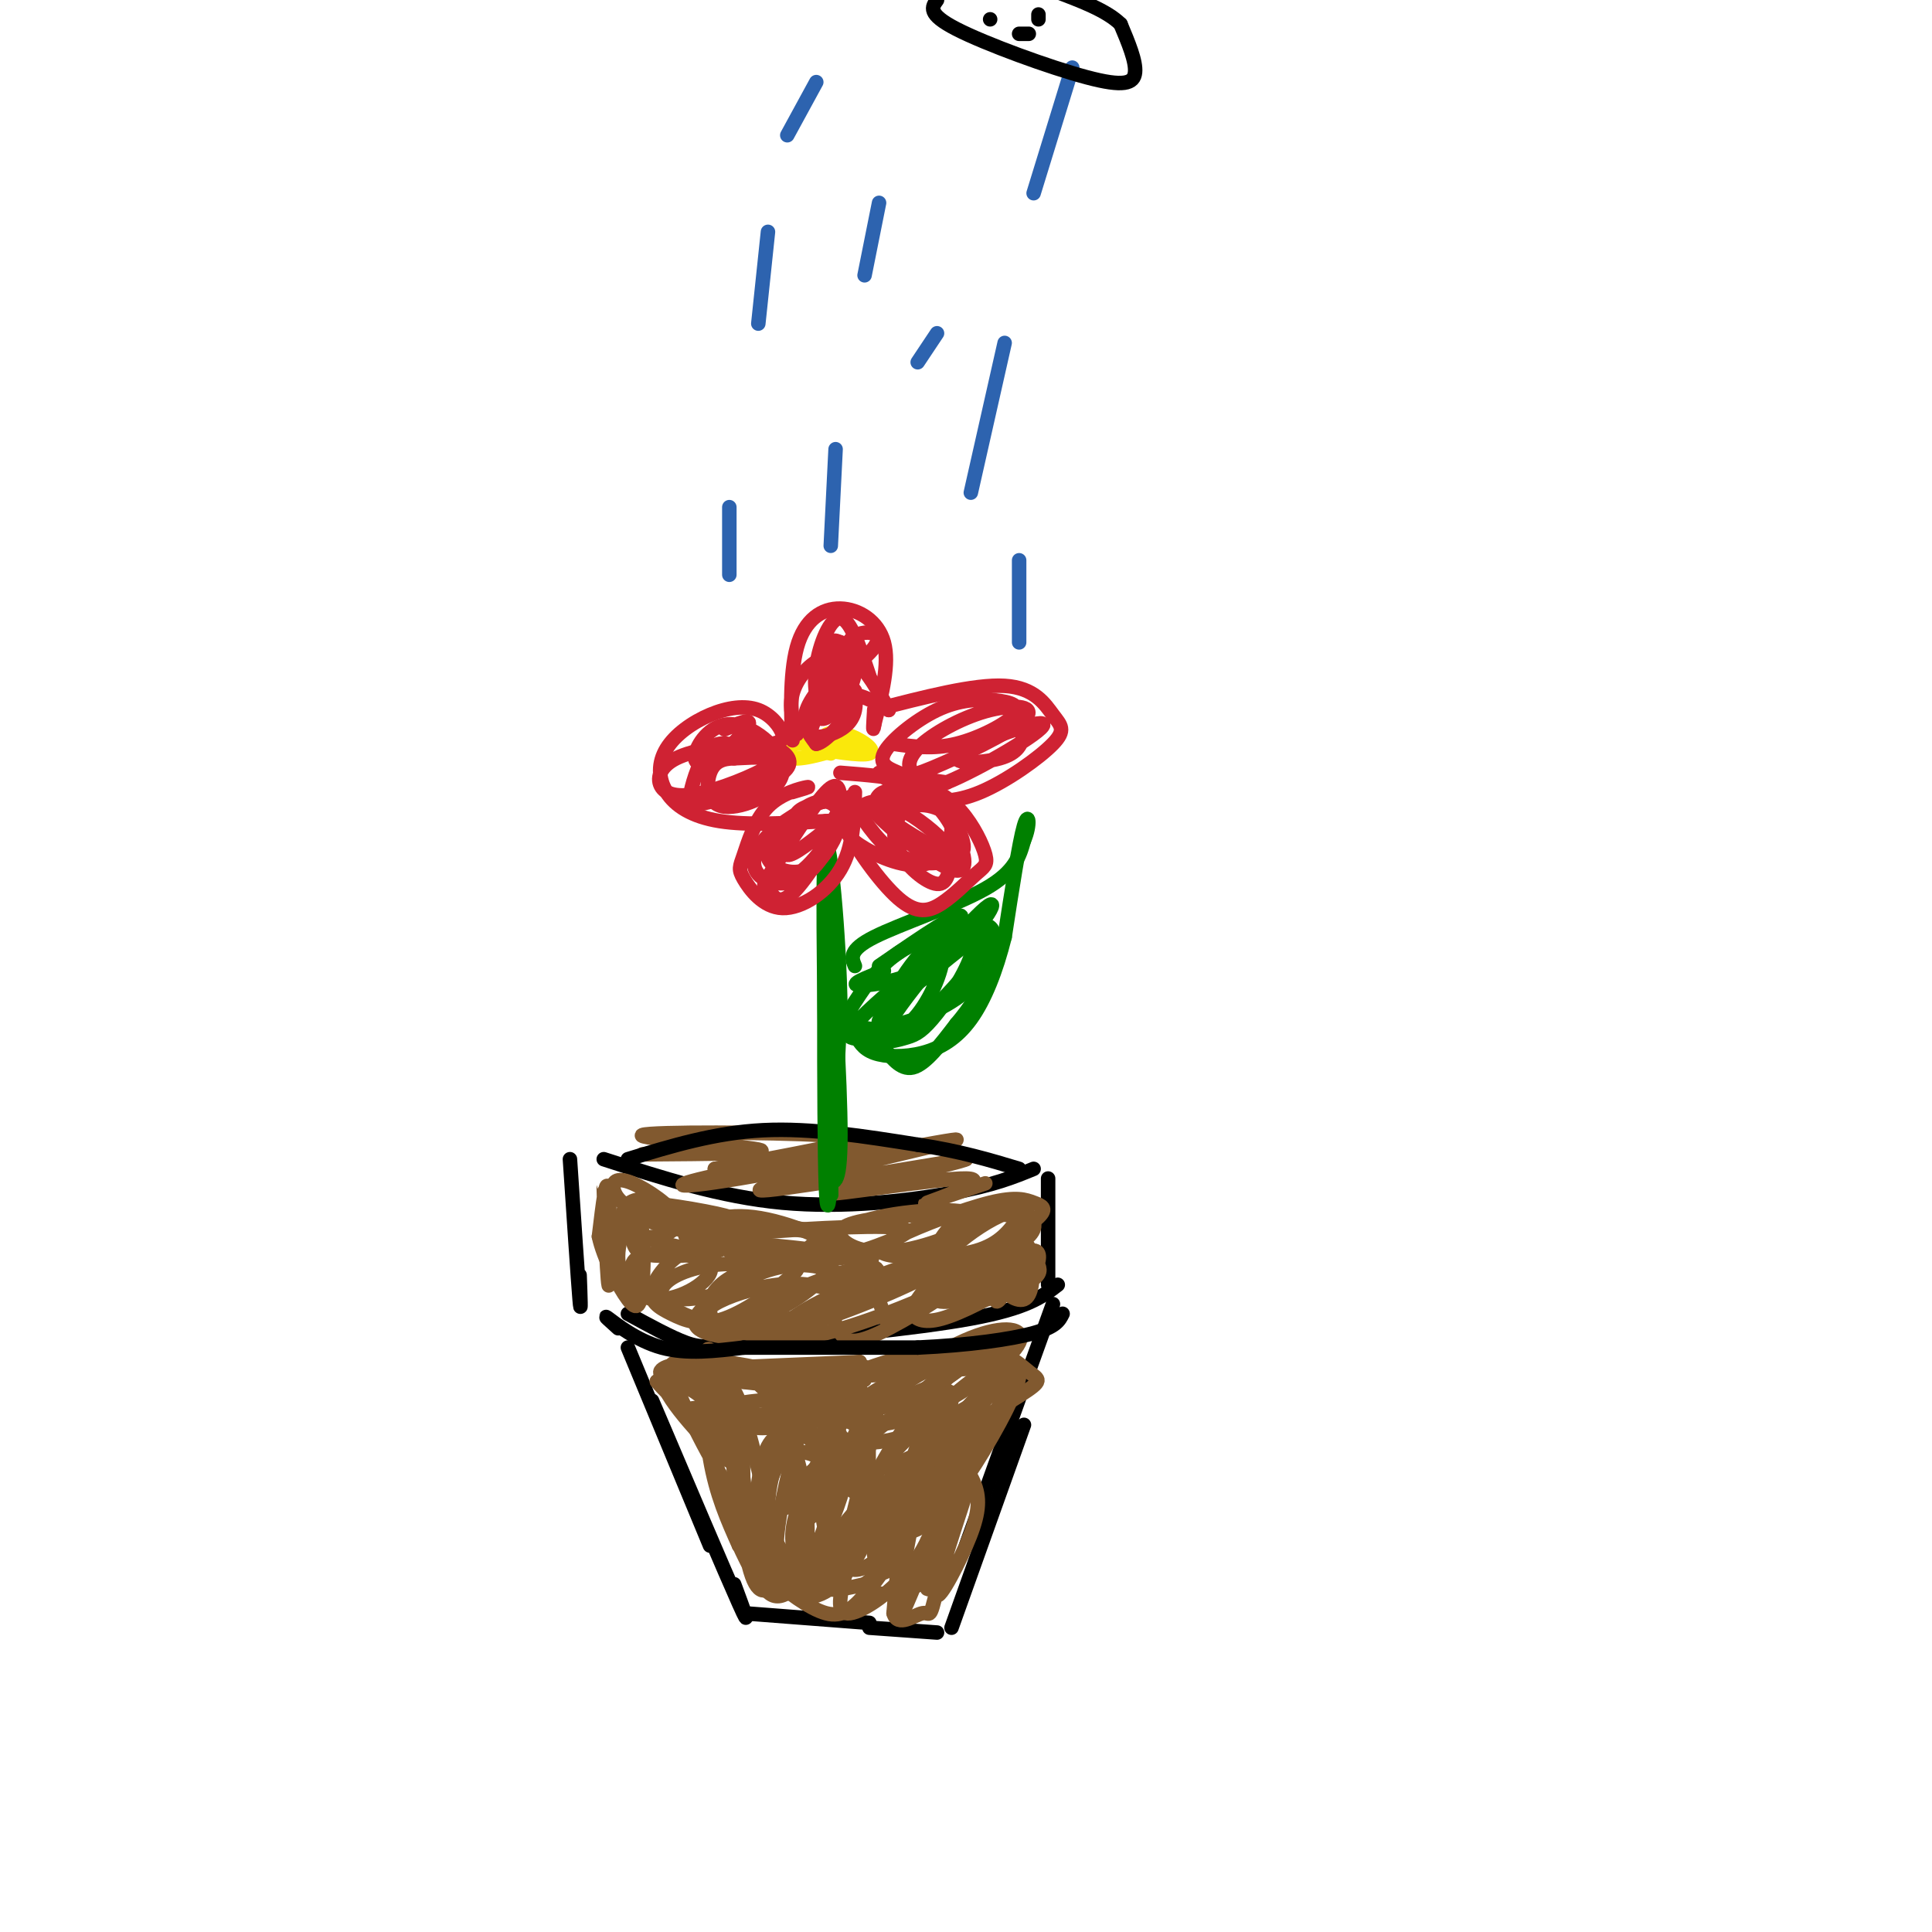 <svg viewBox='0 0 400 400' version='1.1' xmlns='http://www.w3.org/2000/svg' xmlns:xlink='http://www.w3.org/1999/xlink'><g fill='none' stroke='rgb(0,0,0)' stroke-width='3' stroke-linecap='round' stroke-linejoin='round'><path d='M118,240c0.833,12.500 1.667,25.000 2,29c0.333,4.000 0.167,-0.500 0,-5'/><path d='M125,240c12.111,3.911 24.222,7.822 37,9c12.778,1.178 26.222,-0.378 35,-2c8.778,-1.622 12.889,-3.311 17,-5'/><path d='M130,272c4.435,2.429 8.869,4.857 12,6c3.131,1.143 4.958,1.000 16,0c11.042,-1.000 31.298,-2.857 43,-5c11.702,-2.143 14.851,-4.571 18,-7'/><path d='M217,244c0.000,0.000 0.000,22.000 0,22'/><path d='M130,279c0.000,0.000 17.000,41.000 17,41'/><path d='M135,290c7.583,17.833 15.167,35.667 18,42c2.833,6.333 0.917,1.167 -1,-4'/><path d='M154,334c0.000,0.000 26.000,2.000 26,2'/><path d='M180,337c0.000,0.000 14.000,1.000 14,1'/><path d='M197,337c0.000,0.000 15.000,-42.000 15,-42'/><path d='M200,320c0.000,0.000 18.000,-50.000 18,-50'/></g>
<g fill='none' stroke='rgb(129,89,47)' stroke-width='3' stroke-linecap='round' stroke-linejoin='round'><path d='M126,252c1.000,6.667 2.000,13.333 2,13c0.000,-0.333 -1.000,-7.667 -2,-15'/><path d='M126,250c-0.234,2.931 0.180,17.758 0,16c-0.180,-1.758 -0.956,-20.100 -1,-20c-0.044,0.100 0.642,18.642 1,20c0.358,1.358 0.388,-14.469 0,-19c-0.388,-4.531 -1.194,2.235 -2,9'/><path d='M124,256c0.875,4.263 4.062,10.421 6,13c1.938,2.579 2.626,1.578 3,-3c0.374,-4.578 0.433,-12.734 -1,-14c-1.433,-1.266 -4.360,4.360 -4,9c0.360,4.640 4.005,8.296 9,8c4.995,-0.296 11.338,-4.544 10,-7c-1.338,-2.456 -10.359,-3.119 -14,-2c-3.641,1.119 -1.904,4.022 0,6c1.904,1.978 3.974,3.033 8,3c4.026,-0.033 10.007,-1.152 12,-3c1.993,-1.848 -0.004,-4.424 -2,-7'/><path d='M151,259c-1.890,-1.501 -5.614,-1.755 -9,0c-3.386,1.755 -6.436,5.519 -7,8c-0.564,2.481 1.356,3.681 4,5c2.644,1.319 6.013,2.759 11,1c4.987,-1.759 11.594,-6.717 14,-9c2.406,-2.283 0.613,-1.892 -3,-2c-3.613,-0.108 -9.044,-0.714 -14,0c-4.956,0.714 -9.436,2.748 -10,5c-0.564,2.252 2.787,4.721 7,6c4.213,1.279 9.287,1.366 15,-1c5.713,-2.366 12.064,-7.185 13,-10c0.936,-2.815 -3.542,-3.624 -8,-3c-4.458,0.624 -8.896,2.683 -12,5c-3.104,2.317 -4.874,4.893 -5,7c-0.126,2.107 1.393,3.745 5,3c3.607,-0.745 9.304,-3.872 15,-7'/><path d='M167,267c3.785,-2.201 5.747,-4.203 3,-5c-2.747,-0.797 -10.203,-0.388 -15,1c-4.797,1.388 -6.934,3.754 -8,6c-1.066,2.246 -1.060,4.372 3,5c4.060,0.628 12.174,-0.243 17,-2c4.826,-1.757 6.364,-4.399 7,-6c0.636,-1.601 0.370,-2.159 -2,-3c-2.370,-0.841 -6.845,-1.965 -13,0c-6.155,1.965 -13.989,7.018 -15,10c-1.011,2.982 4.800,3.892 10,4c5.200,0.108 9.788,-0.586 13,-2c3.212,-1.414 5.049,-3.547 6,-5c0.951,-1.453 1.018,-2.224 -1,-3c-2.018,-0.776 -6.120,-1.555 -11,-1c-4.880,0.555 -10.537,2.444 -13,4c-2.463,1.556 -1.731,2.778 -1,4'/><path d='M147,274c3.819,0.813 13.865,0.846 21,-1c7.135,-1.846 11.358,-5.570 13,-8c1.642,-2.430 0.702,-3.567 -5,-2c-5.702,1.567 -16.167,5.839 -20,9c-3.833,3.161 -1.035,5.211 8,3c9.035,-2.211 24.306,-8.683 30,-12c5.694,-3.317 1.811,-3.479 -6,-1c-7.811,2.479 -19.549,7.598 -24,11c-4.451,3.402 -1.616,5.087 7,3c8.616,-2.087 23.012,-7.947 28,-11c4.988,-3.053 0.568,-3.301 -5,-2c-5.568,1.301 -12.284,4.150 -19,7'/><path d='M175,270c-3.336,2.258 -2.175,4.405 -1,6c1.175,1.595 2.365,2.640 8,0c5.635,-2.640 15.715,-8.964 19,-12c3.285,-3.036 -0.225,-2.784 -5,-2c-4.775,0.784 -10.814,2.101 -13,4c-2.186,1.899 -0.518,4.382 0,6c0.518,1.618 -0.112,2.372 5,0c5.112,-2.372 15.967,-7.869 18,-10c2.033,-2.131 -4.758,-0.895 -9,1c-4.242,1.895 -5.937,4.448 -7,6c-1.063,1.552 -1.495,2.104 -1,3c0.495,0.896 1.916,2.137 6,1c4.084,-1.137 10.830,-4.652 14,-7c3.170,-2.348 2.763,-3.528 2,-4c-0.763,-0.472 -1.881,-0.236 -3,0'/><path d='M208,262c-4.368,1.625 -13.789,5.687 -14,7c-0.211,1.313 8.788,-0.123 14,-2c5.212,-1.877 6.638,-4.196 7,-6c0.362,-1.804 -0.339,-3.093 -4,-1c-3.661,2.093 -10.283,7.569 -10,9c0.283,1.431 7.470,-1.183 11,-3c3.530,-1.817 3.405,-2.838 3,-4c-0.405,-1.162 -1.088,-2.466 -3,-2c-1.912,0.466 -5.053,2.702 -5,5c0.053,2.298 3.301,4.656 5,4c1.699,-0.656 1.850,-4.328 2,-8'/><path d='M214,261c-0.249,-2.299 -1.873,-4.047 -3,-5c-1.127,-0.953 -1.758,-1.110 -3,3c-1.242,4.110 -3.096,12.487 -1,10c2.096,-2.487 8.140,-15.840 5,-18c-3.140,-2.160 -15.466,6.871 -17,10c-1.534,3.129 7.723,0.354 13,-2c5.277,-2.354 6.575,-4.288 6,-6c-0.575,-1.712 -3.021,-3.204 -6,-3c-2.979,0.204 -6.489,2.102 -10,4'/><path d='M198,254c-3.646,2.891 -7.760,8.118 -4,8c3.760,-0.118 15.395,-5.582 18,-9c2.605,-3.418 -3.821,-4.788 -9,-3c-5.179,1.788 -9.113,6.736 -9,9c0.113,2.264 4.272,1.845 9,0c4.728,-1.845 10.023,-5.114 12,-7c1.977,-1.886 0.635,-2.388 -1,-3c-1.635,-0.612 -3.562,-1.332 -9,0c-5.438,1.332 -14.385,4.718 -19,7c-4.615,2.282 -4.896,3.461 -1,4c3.896,0.539 11.970,0.440 17,-1c5.030,-1.440 7.015,-4.220 9,-7'/><path d='M211,252c-4.009,-1.248 -18.532,-0.870 -27,0c-8.468,0.870 -10.882,2.230 -10,4c0.882,1.770 5.061,3.951 12,3c6.939,-0.951 16.638,-5.033 16,-7c-0.638,-1.967 -11.612,-1.818 -20,0c-8.388,1.818 -14.189,5.305 -15,7c-0.811,1.695 3.368,1.598 7,1c3.632,-0.598 6.716,-1.696 10,-3c3.284,-1.304 6.769,-2.813 -1,-3c-7.769,-0.187 -26.791,0.946 -33,2c-6.209,1.054 0.396,2.027 7,3'/><path d='M157,259c5.511,0.931 15.788,1.760 16,0c0.212,-1.760 -9.640,-6.109 -17,-7c-7.360,-0.891 -12.228,1.674 -9,4c3.228,2.326 14.553,4.411 13,3c-1.553,-1.411 -15.982,-6.317 -23,-7c-7.018,-0.683 -6.623,2.858 -6,5c0.623,2.142 1.476,2.884 6,3c4.524,0.116 12.721,-0.396 13,-2c0.279,-1.604 -7.361,-4.302 -15,-7'/><path d='M135,251c-3.368,-1.026 -4.288,-0.092 -5,1c-0.712,1.092 -1.216,2.341 3,4c4.216,1.659 13.153,3.729 14,2c0.847,-1.729 -6.395,-7.256 -11,-9c-4.605,-1.744 -6.573,0.295 -7,2c-0.427,1.705 0.689,3.076 2,4c1.311,0.924 2.819,1.400 5,1c2.181,-0.400 5.035,-1.676 4,-4c-1.035,-2.324 -5.958,-5.695 -9,-7c-3.042,-1.305 -4.204,-0.544 -4,1c0.204,1.544 1.772,3.870 6,5c4.228,1.130 11.114,1.065 18,1'/><path d='M151,252c-1.202,-0.664 -13.206,-2.825 -18,-3c-4.794,-0.175 -2.378,1.635 0,3c2.378,1.365 4.716,2.286 11,3c6.284,0.714 16.512,1.222 14,0c-2.512,-1.222 -17.766,-4.173 -15,-4c2.766,0.173 23.552,3.470 26,4c2.448,0.530 -13.444,-1.706 -21,-2c-7.556,-0.294 -6.778,1.353 -6,3'/><path d='M142,256c6.144,1.052 24.506,2.182 27,3c2.494,0.818 -10.878,1.322 -15,2c-4.122,0.678 1.006,1.529 8,1c6.994,-0.529 15.856,-2.437 18,-2c2.144,0.437 -2.428,3.218 -7,6'/><path d='M147,292c-2.546,-0.513 -5.092,-1.026 -4,1c1.092,2.026 5.823,6.593 7,6c1.177,-0.593 -1.198,-6.344 -5,-10c-3.802,-3.656 -9.029,-5.217 -7,-1c2.029,4.217 11.316,14.212 14,15c2.684,0.788 -1.233,-7.632 -5,-12c-3.767,-4.368 -7.383,-4.684 -11,-5'/><path d='M136,286c2.456,3.137 14.096,13.479 17,14c2.904,0.521 -2.929,-8.777 -6,-13c-3.071,-4.223 -3.380,-3.369 -5,-4c-1.620,-0.631 -4.550,-2.746 -2,4c2.550,6.746 10.581,22.352 13,23c2.419,0.648 -0.774,-13.661 -3,-22c-2.226,-8.339 -3.484,-10.707 -4,-7c-0.516,3.707 -0.290,13.488 1,21c1.290,7.512 3.645,12.756 6,18'/><path d='M153,320c1.434,1.232 2.017,-4.689 1,-13c-1.017,-8.311 -3.636,-19.014 -5,-19c-1.364,0.014 -1.475,10.743 0,19c1.475,8.257 4.534,14.043 6,17c1.466,2.957 1.339,3.086 2,2c0.661,-1.086 2.111,-3.388 3,-4c0.889,-0.612 1.217,0.465 0,-5c-1.217,-5.465 -3.980,-17.471 -6,-24c-2.020,-6.529 -3.296,-7.580 -3,0c0.296,7.580 2.164,23.790 4,31c1.836,7.210 3.638,5.421 6,4c2.362,-1.421 5.283,-2.474 6,-8c0.717,-5.526 -0.768,-15.526 -3,-21c-2.232,-5.474 -5.209,-6.421 -7,-6c-1.791,0.421 -2.395,2.211 -3,4'/><path d='M154,297c-0.455,7.204 -0.093,23.213 3,29c3.093,5.787 8.918,1.352 12,-2c3.082,-3.352 3.423,-5.621 3,-10c-0.423,-4.379 -1.609,-10.867 -3,-14c-1.391,-3.133 -2.988,-2.912 -5,-3c-2.012,-0.088 -4.440,-0.485 -6,5c-1.560,5.485 -2.251,16.853 -1,23c1.251,6.147 4.443,7.075 8,3c3.557,-4.075 7.478,-13.152 9,-18c1.522,-4.848 0.645,-5.467 -2,-7c-2.645,-1.533 -7.057,-3.980 -10,-1c-2.943,2.980 -4.418,11.386 -4,17c0.418,5.614 2.728,8.434 6,9c3.272,0.566 7.506,-1.124 10,-4c2.494,-2.876 3.247,-6.938 4,-11'/><path d='M178,313c0.376,-3.818 -0.683,-7.862 -2,-10c-1.317,-2.138 -2.891,-2.370 -6,0c-3.109,2.370 -7.752,7.344 -10,12c-2.248,4.656 -2.101,8.995 0,12c2.101,3.005 6.156,4.675 10,3c3.844,-1.675 7.477,-6.694 9,-11c1.523,-4.306 0.937,-7.900 -2,-10c-2.937,-2.100 -8.223,-2.706 -12,0c-3.777,2.706 -6.043,8.725 -7,12c-0.957,3.275 -0.605,3.807 2,6c2.605,2.193 7.462,6.047 11,7c3.538,0.953 5.759,-0.994 9,-5c3.241,-4.006 7.504,-10.070 7,-15c-0.504,-4.930 -5.776,-8.724 -10,-9c-4.224,-0.276 -7.400,2.967 -9,7c-1.600,4.033 -1.623,8.855 -1,12c0.623,3.145 1.892,4.613 4,5c2.108,0.387 5.054,-0.306 8,-1'/><path d='M179,328c2.899,-1.972 6.146,-6.402 8,-10c1.854,-3.598 2.315,-6.363 1,-8c-1.315,-1.637 -4.405,-2.144 -7,1c-2.595,3.144 -4.695,9.939 -6,15c-1.305,5.061 -1.815,8.387 1,8c2.815,-0.387 8.955,-4.487 13,-10c4.045,-5.513 5.996,-12.440 7,-17c1.004,-4.560 1.062,-6.754 -2,-3c-3.062,3.754 -9.243,13.454 -12,19c-2.757,5.546 -2.090,6.936 1,7c3.090,0.064 8.601,-1.199 11,-6c2.399,-4.801 1.684,-13.139 0,-16c-1.684,-2.861 -4.338,-0.246 -6,5c-1.662,5.246 -2.331,13.123 -3,21'/><path d='M185,334c0.816,3.089 4.355,0.312 6,0c1.645,-0.312 1.397,1.843 3,-5c1.603,-6.843 5.059,-22.682 4,-21c-1.059,1.682 -6.633,20.887 -6,21c0.633,0.113 7.474,-18.865 8,-20c0.526,-1.135 -5.261,15.572 -6,20c-0.739,4.428 3.570,-3.423 6,-9c2.430,-5.577 2.980,-8.879 2,-12c-0.980,-3.121 -3.490,-6.060 -6,-9'/><path d='M196,299c-5.030,1.370 -14.606,9.295 -19,14c-4.394,4.705 -3.605,6.188 -3,8c0.605,1.812 1.028,3.951 3,4c1.972,0.049 5.494,-1.992 9,-7c3.506,-5.008 6.997,-12.983 8,-18c1.003,-5.017 -0.481,-7.077 -4,-7c-3.519,0.077 -9.073,2.290 -14,6c-4.927,3.710 -9.228,8.915 -11,14c-1.772,5.085 -1.016,10.048 2,11c3.016,0.952 8.292,-2.108 13,-7c4.708,-4.892 8.848,-11.617 11,-16c2.152,-4.383 2.316,-6.425 0,-8c-2.316,-1.575 -7.112,-2.685 -10,-3c-2.888,-0.315 -3.867,0.163 -7,5c-3.133,4.837 -8.420,14.033 -9,19c-0.580,4.967 3.549,5.705 8,4c4.451,-1.705 9.226,-5.852 14,-10'/><path d='M187,308c4.693,-5.547 9.424,-14.414 10,-18c0.576,-3.586 -3.003,-1.889 -8,1c-4.997,2.889 -11.414,6.972 -15,12c-3.586,5.028 -4.343,11.001 -3,14c1.343,2.999 4.785,3.026 9,1c4.215,-2.026 9.203,-6.103 13,-10c3.797,-3.897 6.404,-7.615 8,-13c1.596,-5.385 2.183,-12.437 -1,-12c-3.183,0.437 -10.135,8.362 -15,16c-4.865,7.638 -7.643,14.988 -7,18c0.643,3.012 4.708,1.686 7,1c2.292,-0.686 2.810,-0.730 6,-4c3.190,-3.270 9.051,-9.765 13,-17c3.949,-7.235 5.985,-15.210 3,-13c-2.985,2.210 -10.993,14.605 -19,27'/><path d='M188,311c-3.855,5.474 -3.991,5.658 -3,6c0.991,0.342 3.109,0.841 6,-1c2.891,-1.841 6.553,-6.023 11,-13c4.447,-6.977 9.677,-16.750 9,-19c-0.677,-2.250 -7.263,3.022 -13,10c-5.737,6.978 -10.626,15.663 -9,16c1.626,0.337 9.765,-7.675 15,-14c5.235,-6.325 7.564,-10.964 7,-13c-0.564,-2.036 -4.021,-1.468 -10,3c-5.979,4.468 -14.479,12.837 -18,17c-3.521,4.163 -2.063,4.121 0,4c2.063,-0.121 4.732,-0.320 9,-4c4.268,-3.680 10.134,-10.840 16,-18'/><path d='M208,285c2.643,-4.413 1.252,-6.446 -3,-6c-4.252,0.446 -11.365,3.370 -17,7c-5.635,3.630 -9.791,7.967 -11,11c-1.209,3.033 0.530,4.763 2,6c1.470,1.237 2.671,1.980 9,-1c6.329,-2.980 17.786,-9.682 23,-13c5.214,-3.318 4.186,-3.251 2,-5c-2.186,-1.749 -5.530,-5.315 -13,-4c-7.470,1.315 -19.064,7.512 -23,11c-3.936,3.488 -0.212,4.269 4,4c4.212,-0.269 8.913,-1.588 15,-5c6.087,-3.412 13.562,-8.919 15,-12c1.438,-3.081 -3.161,-3.738 -10,-1c-6.839,2.738 -15.920,8.869 -25,15'/><path d='M176,292c-4.671,3.586 -3.847,5.050 -1,6c2.847,0.950 7.717,1.386 16,-2c8.283,-3.386 19.979,-10.593 17,-13c-2.979,-2.407 -20.633,-0.015 -30,2c-9.367,2.015 -10.447,3.654 -9,5c1.447,1.346 5.423,2.399 12,1c6.577,-1.399 15.757,-5.251 18,-8c2.243,-2.749 -2.450,-4.397 -12,-2c-9.550,2.397 -23.956,8.838 -29,12c-5.044,3.162 -0.727,3.046 6,2c6.727,-1.046 15.863,-3.023 25,-5'/><path d='M189,290c-2.876,-0.979 -22.567,-0.926 -32,0c-9.433,0.926 -8.608,2.724 0,3c8.608,0.276 24.999,-0.969 24,-3c-0.999,-2.031 -19.389,-4.848 -23,-4c-3.611,0.848 7.558,5.361 13,7c5.442,1.639 5.157,0.403 5,-1c-0.157,-1.403 -0.188,-2.972 -4,-4c-3.812,-1.028 -11.406,-1.514 -19,-2'/><path d='M153,286c-1.667,-0.167 3.667,0.417 9,1'/><path d='M174,285c3.690,0.351 7.381,0.702 3,1c-4.381,0.298 -16.833,0.542 -16,1c0.833,0.458 14.952,1.131 17,1c2.048,-0.131 -7.976,-1.065 -18,-2'/><path d='M160,286c2.515,0.222 17.804,1.777 18,1c0.196,-0.777 -14.699,-3.885 -22,-4c-7.301,-0.115 -7.009,2.763 1,3c8.009,0.237 23.733,-2.167 22,-3c-1.733,-0.833 -20.924,-0.095 -24,0c-3.076,0.095 9.962,-0.452 23,-1'/><path d='M178,282c-2.791,0.468 -21.269,2.136 -27,3c-5.731,0.864 1.285,0.922 8,1c6.715,0.078 13.130,0.176 8,-1c-5.130,-1.176 -21.804,-3.624 -24,-4c-2.196,-0.376 10.087,1.321 13,2c2.913,0.679 -3.543,0.339 -10,0'/><path d='M146,283c-3.110,-0.234 -5.886,-0.820 -8,0c-2.114,0.820 -3.567,3.044 12,3c15.567,-0.044 48.153,-2.358 55,-3c6.847,-0.642 -12.044,0.388 -17,0c-4.956,-0.388 4.022,-2.194 13,-4'/><path d='M201,279c-5.470,5.790 -25.645,22.265 -34,29c-8.355,6.735 -4.888,3.732 -3,4c1.888,0.268 2.199,3.808 4,2c1.801,-1.808 5.093,-8.965 6,-13c0.907,-4.035 -0.569,-4.949 -2,-6c-1.431,-1.051 -2.816,-2.239 -5,-1c-2.184,1.239 -5.166,4.904 -7,9c-1.834,4.096 -2.518,8.621 -1,13c1.518,4.379 5.240,8.611 8,8c2.760,-0.611 4.560,-6.064 5,-11c0.440,-4.936 -0.480,-9.354 -2,-13c-1.520,-3.646 -3.640,-6.520 -6,-4c-2.360,2.520 -4.960,10.434 -5,16c-0.040,5.566 2.480,8.783 5,12'/><path d='M164,324c2.322,0.752 5.626,-3.367 7,-9c1.374,-5.633 0.819,-12.780 0,-18c-0.819,-5.220 -1.903,-8.515 -4,-4c-2.097,4.515 -5.209,16.838 -6,24c-0.791,7.162 0.737,9.161 3,10c2.263,0.839 5.259,0.517 7,-7c1.741,-7.517 2.227,-22.229 2,-23c-0.227,-0.771 -1.169,12.398 -1,18c0.169,5.602 1.447,3.635 2,4c0.553,0.365 0.380,3.060 2,-3c1.620,-6.060 5.034,-20.874 6,-26c0.966,-5.126 -0.517,-0.563 -2,4'/><path d='M180,294c-0.340,6.773 -0.190,21.707 1,28c1.190,6.293 3.420,3.945 6,-4c2.580,-7.945 5.509,-21.488 4,-19c-1.509,2.488 -7.456,21.007 -7,19c0.456,-2.007 7.315,-24.540 8,-23c0.685,1.540 -4.804,27.154 -6,36c-1.196,8.846 1.902,0.923 5,-7'/><path d='M191,324c1.000,-2.000 1.000,-3.500 1,-5'/></g>
<g fill='none' stroke='rgb(0,0,0)' stroke-width='3' stroke-linecap='round' stroke-linejoin='round'><path d='M128,275c-1.689,-1.511 -3.378,-3.022 -2,-2c1.378,1.022 5.822,4.578 11,6c5.178,1.422 11.089,0.711 17,0'/><path d='M154,279c8.833,0.000 22.417,0.000 36,0'/><path d='M190,279c10.667,-0.489 19.333,-1.711 24,-3c4.667,-1.289 5.333,-2.644 6,-4'/></g>
<g fill='none' stroke='rgb(129,89,47)' stroke-width='3' stroke-linecap='round' stroke-linejoin='round'><path d='M133,239c13.957,-0.100 27.914,-0.201 24,-1c-3.914,-0.799 -25.699,-2.297 -24,-3c1.699,-0.703 26.880,-0.612 37,0c10.120,0.612 5.177,1.746 -1,3c-6.177,1.254 -13.589,2.627 -21,4'/><path d='M148,242c6.479,-0.814 33.176,-4.849 35,-5c1.824,-0.151 -21.227,3.581 -33,6c-11.773,2.419 -12.269,3.525 3,1c15.269,-2.525 46.303,-8.680 45,-8c-1.303,0.680 -34.944,8.194 -40,10c-5.056,1.806 18.472,-2.097 42,-6'/><path d='M200,240c-1.707,0.931 -26.973,6.260 -28,7c-1.027,0.740 22.185,-3.108 28,-3c5.815,0.108 -5.767,4.174 -8,5c-2.233,0.826 4.884,-1.587 12,-4'/></g>
<g fill='none' stroke='rgb(0,0,0)' stroke-width='3' stroke-linecap='round' stroke-linejoin='round'><path d='M130,240c9.000,-2.750 18.000,-5.500 28,-6c10.000,-0.500 21.000,1.250 32,3'/><path d='M190,237c8.833,1.333 14.917,3.167 21,5'/></g>
<g fill='none' stroke='rgb(0,128,0)' stroke-width='3' stroke-linecap='round' stroke-linejoin='round'><path d='M171,244c1.494,1.137 2.988,2.274 3,-9c0.012,-11.274 -1.458,-34.958 -2,-33c-0.542,1.958 -0.155,29.560 0,40c0.155,10.440 0.077,3.720 0,-3'/><path d='M172,239c-0.190,-18.464 -0.667,-63.125 -1,-60c-0.333,3.125 -0.524,54.036 0,67c0.524,12.964 1.762,-12.018 3,-37'/><path d='M174,209c-0.200,-15.578 -2.200,-36.022 -3,-34c-0.800,2.022 -0.400,26.511 0,51'/><path d='M177,200c-0.689,-1.644 -1.378,-3.289 4,-6c5.378,-2.711 16.822,-6.489 23,-10c6.178,-3.511 7.089,-6.756 8,-10'/><path d='M212,174c1.422,-3.244 0.978,-6.356 0,-3c-0.978,3.356 -2.489,13.178 -4,23'/><path d='M208,194c-1.745,6.997 -4.107,12.989 -7,17c-2.893,4.011 -6.317,6.041 -10,7c-3.683,0.959 -7.624,0.845 -10,0c-2.376,-0.845 -3.188,-2.423 -4,-4'/><path d='M183,201c-3.732,1.450 -7.465,2.900 -5,3c2.465,0.100 11.127,-1.149 18,-6c6.873,-4.851 11.958,-13.306 8,-10c-3.958,3.306 -16.958,18.371 -20,24c-3.042,5.629 3.873,1.823 10,-4c6.127,-5.823 11.465,-13.664 11,-15c-0.465,-1.336 -6.732,3.832 -13,9'/><path d='M192,202c-4.960,3.754 -10.859,8.640 -10,10c0.859,1.360 8.476,-0.806 14,-4c5.524,-3.194 8.953,-7.416 9,-10c0.047,-2.584 -3.290,-3.528 -5,-4c-1.710,-0.472 -1.794,-0.471 -6,3c-4.206,3.471 -12.533,10.412 -16,14c-3.467,3.588 -2.073,3.823 -1,4c1.073,0.177 1.826,0.296 4,0c2.174,-0.296 5.768,-1.007 9,-5c3.232,-3.993 6.101,-11.267 5,-14c-1.101,-2.733 -6.172,-0.924 -10,2c-3.828,2.924 -6.414,6.962 -9,11'/><path d='M176,209c-0.928,2.607 1.251,3.623 4,4c2.749,0.377 6.069,0.113 10,-2c3.931,-2.113 8.473,-6.075 11,-10c2.527,-3.925 3.038,-7.813 1,-9c-2.038,-1.187 -6.625,0.325 -11,5c-4.375,4.675 -8.536,12.511 -9,16c-0.464,3.489 2.771,2.629 5,2c2.229,-0.629 3.452,-1.028 6,-4c2.548,-2.972 6.421,-8.516 8,-13c1.579,-4.484 0.862,-7.909 -3,-5c-3.862,2.909 -10.870,12.151 -14,17c-3.130,4.849 -2.381,5.306 -1,7c1.381,1.694 3.395,4.627 6,4c2.605,-0.627 5.803,-4.813 9,-9'/><path d='M198,212c2.871,-3.382 5.548,-7.337 7,-12c1.452,-4.663 1.678,-10.033 -3,-8c-4.678,2.033 -14.259,11.471 -14,11c0.259,-0.471 10.360,-10.849 11,-13c0.640,-2.151 -8.180,3.924 -17,10'/></g>
<g fill='none' stroke='rgb(250,232,11)' stroke-width='3' stroke-linecap='round' stroke-linejoin='round'><path d='M172,156c-2.619,-0.662 -5.238,-1.324 -3,-1c2.238,0.324 9.332,1.633 11,1c1.668,-0.633 -2.089,-3.209 -5,-4c-2.911,-0.791 -4.974,0.203 -4,1c0.974,0.797 4.987,1.399 9,2'/><path d='M180,155c-1.786,-0.131 -10.750,-1.458 -15,-1c-4.250,0.458 -3.786,2.702 -1,3c2.786,0.298 7.893,-1.351 13,-3'/><path d='M177,154c0.500,-0.500 -4.750,-0.250 -10,0'/></g>
<g fill='none' stroke='rgb(207,34,51)' stroke-width='3' stroke-linecap='round' stroke-linejoin='round'><path d='M164,164c2.033,-0.597 4.066,-1.194 3,-1c-1.066,0.194 -5.232,1.179 -8,4c-2.768,2.821 -4.140,7.477 -5,10c-0.860,2.523 -1.210,2.913 0,5c1.210,2.087 3.980,5.869 8,6c4.020,0.131 9.292,-3.391 12,-8c2.708,-4.609 2.854,-10.304 3,-16'/><path d='M174,167c-0.071,-2.999 -0.141,-5.998 -3,-3c-2.859,2.998 -8.506,11.993 -11,16c-2.494,4.007 -1.837,3.026 -1,4c0.837,0.974 1.852,3.902 5,1c3.148,-2.902 8.428,-11.634 10,-16c1.572,-4.366 -0.565,-4.365 -4,-3c-3.435,1.365 -8.170,4.095 -11,7c-2.830,2.905 -3.756,5.986 -2,8c1.756,2.014 6.192,2.963 10,0c3.808,-2.963 6.987,-9.836 7,-13c0.013,-3.164 -3.139,-2.618 -6,-1c-2.861,1.618 -5.430,4.309 -8,7'/><path d='M160,174c-1.569,2.065 -1.493,3.727 0,5c1.493,1.273 4.403,2.156 7,1c2.597,-1.156 4.879,-4.352 6,-7c1.121,-2.648 1.079,-4.747 0,-6c-1.079,-1.253 -3.197,-1.661 -6,0c-2.803,1.661 -6.293,5.392 -7,9c-0.707,3.608 1.369,7.095 5,5c3.631,-2.095 8.815,-9.771 9,-13c0.185,-3.229 -4.631,-2.010 -7,-1c-2.369,1.010 -2.292,1.810 -3,4c-0.708,2.190 -2.202,5.768 -1,6c1.202,0.232 5.101,-2.884 9,-6'/><path d='M172,171c1.500,-1.000 0.750,-0.500 0,0'/><path d='M176,165c-1.446,0.912 -2.892,1.824 -1,6c1.892,4.176 7.122,11.616 11,15c3.878,3.384 6.404,2.711 9,1c2.596,-1.711 5.262,-4.461 7,-6c1.738,-1.539 2.548,-1.866 2,-4c-0.548,-2.134 -2.455,-6.075 -5,-9c-2.545,-2.925 -5.727,-4.836 -10,-6c-4.273,-1.164 -9.636,-1.582 -15,-2'/><path d='M177,167c2.657,3.987 5.315,7.973 9,10c3.685,2.027 8.399,2.093 10,1c1.601,-1.093 0.089,-3.347 -3,-6c-3.089,-2.653 -7.755,-5.706 -11,-6c-3.245,-0.294 -5.071,2.171 -6,4c-0.929,1.829 -0.963,3.023 2,5c2.963,1.977 8.924,4.737 13,4c4.076,-0.737 6.268,-4.971 6,-8c-0.268,-3.029 -2.995,-4.854 -6,-6c-3.005,-1.146 -6.287,-1.613 -8,-1c-1.713,0.613 -1.856,2.307 -2,4'/><path d='M181,168c3.169,3.625 12.092,10.688 16,12c3.908,1.312 2.800,-3.127 1,-7c-1.800,-3.873 -4.294,-7.179 -7,-8c-2.706,-0.821 -5.625,0.845 -7,2c-1.375,1.155 -1.208,1.800 2,4c3.208,2.200 9.455,5.957 12,6c2.545,0.043 1.389,-3.626 0,-6c-1.389,-2.374 -3.010,-3.454 -5,-4c-1.990,-0.546 -4.348,-0.559 -6,1c-1.652,1.559 -2.599,4.689 -1,8c1.599,3.311 5.742,6.803 8,7c2.258,0.197 2.629,-2.902 3,-6'/><path d='M197,177c0.500,-1.000 0.250,-0.500 0,0'/><path d='M182,160c2.354,1.957 4.709,3.914 8,5c3.291,1.086 7.520,1.302 13,-1c5.480,-2.302 12.211,-7.122 15,-10c2.789,-2.878 1.635,-3.813 0,-6c-1.635,-2.187 -3.753,-5.625 -10,-6c-6.247,-0.375 -16.624,2.312 -27,5'/><path d='M185,154c4.086,0.590 8.172,1.179 13,0c4.828,-1.179 10.397,-4.128 12,-6c1.603,-1.872 -0.759,-2.668 -4,-3c-3.241,-0.332 -7.361,-0.200 -12,2c-4.639,2.200 -9.797,6.469 -11,9c-1.203,2.531 1.549,3.326 3,4c1.451,0.674 1.603,1.227 7,-1c5.397,-2.227 16.040,-7.235 19,-10c2.960,-2.765 -1.763,-3.288 -7,-2c-5.237,1.288 -10.987,4.385 -14,7c-3.013,2.615 -3.289,4.747 -2,6c1.289,1.253 4.145,1.626 7,2'/><path d='M196,162c6.754,-2.740 20.140,-10.590 20,-12c-0.140,-1.410 -13.807,3.620 -17,6c-3.193,2.380 4.088,2.108 8,1c3.912,-1.108 4.456,-3.054 5,-5'/><path d='M160,154c1.177,-0.289 2.355,-0.579 2,-2c-0.355,-1.421 -2.242,-3.974 -5,-5c-2.758,-1.026 -6.385,-0.526 -10,1c-3.615,1.526 -7.216,4.079 -9,7c-1.784,2.921 -1.749,6.209 0,9c1.749,2.791 5.214,5.083 11,6c5.786,0.917 13.893,0.458 22,0'/><path d='M171,170c4.000,-0.167 3.000,-0.583 2,-1'/><path d='M154,155c-2.506,-0.920 -5.012,-1.840 -7,0c-1.988,1.840 -3.456,6.439 -4,9c-0.544,2.561 -0.162,3.085 4,2c4.162,-1.085 12.105,-3.777 15,-6c2.895,-2.223 0.742,-3.977 -1,-5c-1.742,-1.023 -3.071,-1.315 -7,-1c-3.929,0.315 -10.456,1.236 -14,3c-3.544,1.764 -4.105,4.370 -3,6c1.105,1.630 3.874,2.285 9,1c5.126,-1.285 12.607,-4.510 14,-6c1.393,-1.490 -3.304,-1.245 -8,-1'/><path d='M152,157c-2.323,0.036 -4.132,0.625 -5,3c-0.868,2.375 -0.796,6.535 3,7c3.796,0.465 11.316,-2.764 12,-7c0.684,-4.236 -5.469,-9.480 -10,-10c-4.531,-0.520 -7.441,3.685 -8,6c-0.559,2.315 1.234,2.739 4,1c2.766,-1.739 6.505,-5.640 7,-7c0.495,-1.360 -2.252,-0.180 -5,1'/><path d='M165,152c-0.792,-2.649 -1.583,-5.298 -1,-8c0.583,-2.702 2.542,-5.458 5,-7c2.458,-1.542 5.417,-1.869 8,0c2.583,1.869 4.792,5.935 7,10'/><path d='M184,147c-3.469,-2.008 -6.937,-4.016 -10,-3c-3.063,1.016 -5.720,5.057 -6,7c-0.280,1.943 1.817,1.789 4,1c2.183,-0.789 4.451,-2.211 5,-5c0.549,-2.789 -0.621,-6.943 -3,-7c-2.379,-0.057 -5.965,3.984 -7,7c-1.035,3.016 0.483,5.008 2,7'/><path d='M169,154c1.834,-0.260 5.420,-4.409 7,-7c1.580,-2.591 1.156,-3.622 0,-4c-1.156,-0.378 -3.042,-0.102 -4,1c-0.958,1.102 -0.988,3.029 0,3c0.988,-0.029 2.994,-2.015 5,-4'/><path d='M164,149c0.085,3.035 0.169,6.070 0,3c-0.169,-3.070 -0.592,-12.246 1,-18c1.592,-5.754 5.198,-8.088 9,-8c3.802,0.088 7.801,2.596 9,7c1.199,4.404 -0.400,10.702 -2,17'/><path d='M181,150c-0.333,2.333 -0.167,-0.333 0,-3'/><path d='M180,140c-1.953,-5.896 -3.905,-11.793 -6,-12c-2.095,-0.207 -4.331,5.275 -5,10c-0.669,4.725 0.231,8.693 2,8c1.769,-0.693 4.408,-6.047 5,-9c0.592,-2.953 -0.861,-3.506 -2,-4c-1.139,-0.494 -1.963,-0.928 -3,2c-1.037,2.928 -2.288,9.218 -2,12c0.288,2.782 2.116,2.057 4,0c1.884,-2.057 3.824,-5.445 4,-8c0.176,-2.555 -1.412,-4.278 -3,-6'/><path d='M174,133c-1.479,0.965 -3.678,6.377 -2,7c1.678,0.623 7.233,-3.544 9,-6c1.767,-2.456 -0.255,-3.200 -2,-3c-1.745,0.200 -3.213,1.343 -4,3c-0.787,1.657 -0.894,3.829 -1,6'/></g>
<g fill='none' stroke='rgb(45,99,175)' stroke-width='3' stroke-linecap='round' stroke-linejoin='round'><path d='M169,17c0.000,0.000 -6.000,11.000 -6,11'/><path d='M159,48c0.000,0.000 -2.000,19.000 -2,19'/><path d='M151,105c0.000,0.000 0.000,14.000 0,14'/><path d='M182,42c0.000,0.000 -3.000,15.000 -3,15'/><path d='M173,93c0.000,0.000 -1.000,20.000 -1,20'/><path d='M208,71c0.000,0.000 -7.000,31.000 -7,31'/><path d='M194,69c0.000,0.000 -4.000,6.000 -4,6'/><path d='M222,14c0.000,0.000 -8.000,26.000 -8,26'/><path d='M211,116c0.000,0.000 0.000,17.000 0,17'/></g>
<g fill='none' stroke='rgb(0,0,0)' stroke-width='3' stroke-linecap='round' stroke-linejoin='round'><path d='M194,0c-1.048,1.435 -2.095,2.869 4,6c6.095,3.131 19.333,7.958 27,10c7.667,2.042 9.762,1.298 10,-1c0.238,-2.298 -1.381,-6.149 -3,-10'/><path d='M232,5c-2.833,-2.833 -8.417,-4.917 -14,-7'/><path d='M205,4c0.000,0.000 0.000,0.000 0,0'/><path d='M211,7c0.000,0.000 2.000,0.000 2,0'/><path d='M215,4c0.000,0.000 0.000,-1.000 0,-1'/></g>
</svg>